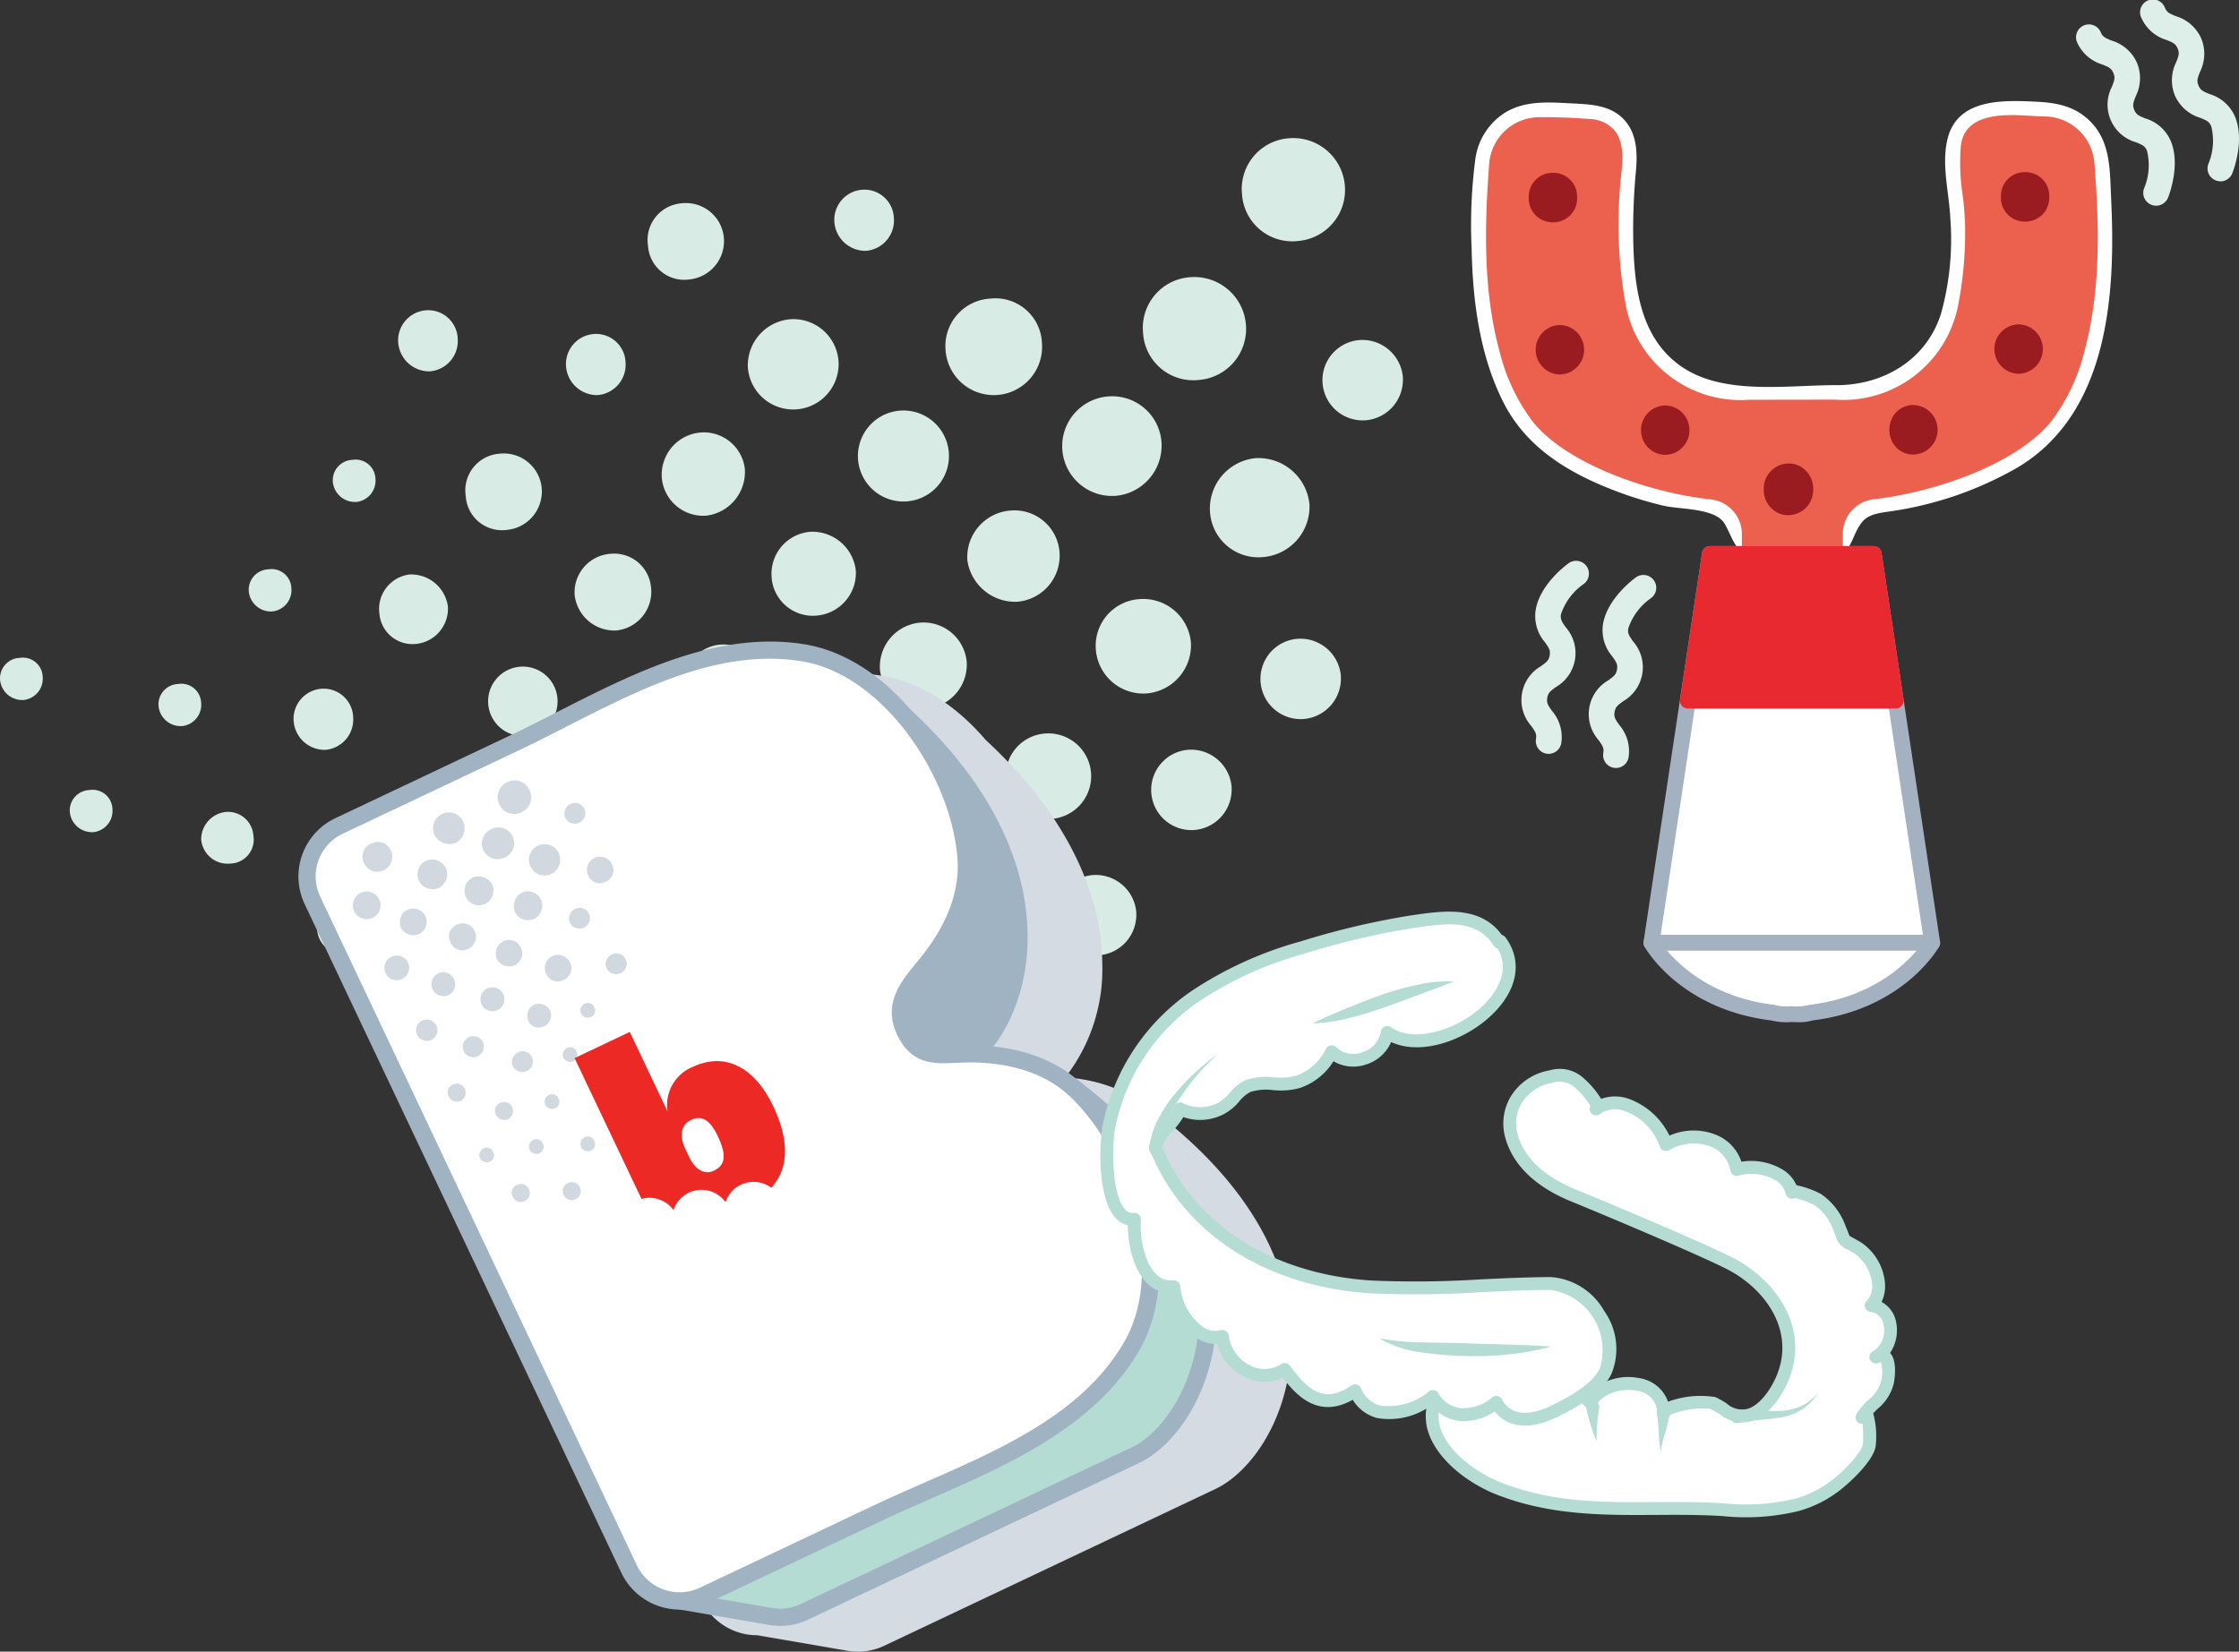 <svg id="Group_30" data-name="Group 30" xmlns="http://www.w3.org/2000/svg" xmlns:xlink="http://www.w3.org/1999/xlink" width="211.565" height="156.101" viewBox="0 0 211.565 156.101">
  <rect x="0" y="0" width="211.565" height="156.101" fill="#333333" stroke="none"/>
  <defs>
    <clipPath id="clip-path">
      <rect id="Rectangle_4" data-name="Rectangle 4" width="132.565" height="85.785" fill="none"/>
    </clipPath>
    <clipPath id="clip-path-2">
      <rect id="Rectangle_10" data-name="Rectangle 10" width="183.369" height="156.101" fill="none"/>
    </clipPath>
    <clipPath id="clip-path-4">
      <rect id="Rectangle_7" data-name="Rectangle 7" width="86.222" height="92.489" fill="none"/>
    </clipPath>
    <clipPath id="clip-path-5">
      <rect id="Rectangle_8" data-name="Rectangle 8" width="25.871" height="39.841" fill="none"/>
    </clipPath>
  </defs>
  <g id="Group_24" data-name="Group 24" transform="translate(0 13.05)">
    <g id="Group_9" data-name="Group 9" clip-path="url(#clip-path)">
      <path id="Path_91" data-name="Path 91" d="M202.366,33.695a4.753,4.753,0,0,1-5.266-4.426,4.8,4.8,0,0,1,4.421-5.286,4.894,4.894,0,0,1,5.292,4.435,4.842,4.842,0,0,1-4.447,5.276" transform="translate(-89.089 -10.833)" fill="#d8ebe5"/>
      <path id="Path_92" data-name="Path 92" d="M219.428,9.73A4.753,4.753,0,0,1,214.162,5.3,4.8,4.8,0,0,1,218.584.018a4.894,4.894,0,0,1,5.292,4.435,4.842,4.842,0,0,1-4.447,5.276" transform="translate(-96.802 0)" fill="#d8ebe5"/>
      <path id="Path_93" data-name="Path 93" d="M192.539,48.936a4.766,4.766,0,0,1-4.273,5,4.711,4.711,0,1,1-.721-9.394,4.672,4.672,0,0,1,4.995,4.4" transform="translate(-82.785 -20.128)" fill="#d8ebe5"/>
      <path id="Path_94" data-name="Path 94" d="M213.742,64.54a4.582,4.582,0,0,1-5.1-4.249,4.785,4.785,0,0,1,4.312-5.093,4.844,4.844,0,0,1,5.086,4.365,4.778,4.778,0,0,1-4.3,4.978" transform="translate(-94.308 -24.947)" fill="#d8ebe5"/>
      <path id="Path_95" data-name="Path 95" d="M172.144,31.813a4.567,4.567,0,1,1-9.108.669,4.492,4.492,0,0,1,4.233-4.807,4.4,4.4,0,0,1,4.875,4.138" transform="translate(-73.694 -12.504)" fill="#d8ebe5"/>
      <path id="Path_96" data-name="Path 96" d="M193.812,88.419a4.5,4.5,0,0,1-4.844-4.053,4.419,4.419,0,0,1,4.164-4.861,4.522,4.522,0,0,1,4.812,4.108,4.573,4.573,0,0,1-4.132,4.806" transform="translate(-85.413 -35.934)" fill="#d8ebe5"/>
      <path id="Path_97" data-name="Path 97" d="M156.531,50.947a4.3,4.3,0,1,1-8.577.651,4.3,4.3,0,1,1,8.577-.651" transform="translate(-66.876 -21.224)" fill="#d8ebe5"/>
      <path id="Path_98" data-name="Path 98" d="M171.488,72.856a4.569,4.569,0,0,1-4.69-3.92,4.418,4.418,0,0,1,4.042-4.7,4.272,4.272,0,0,1,4.665,3.9,4.367,4.367,0,0,1-4.016,4.72" transform="translate(-75.392 -29.031)" fill="#d8ebe5"/>
      <path id="Path_99" data-name="Path 99" d="M137.527,35.265a4.294,4.294,0,0,1-8.574.485,4.376,4.376,0,0,1,4.208-4.523,4.282,4.282,0,0,1,4.366,4.038" transform="translate(-58.29 -14.115)" fill="#d8ebe5"/>
      <path id="Path_100" data-name="Path 100" d="M159.921,87.205a4.174,4.174,0,0,1-3.709,4.476,4.226,4.226,0,0,1-4.476-3.58,4.173,4.173,0,0,1,3.653-4.521,4.1,4.1,0,0,1,4.532,3.625" transform="translate(-68.581 -37.771)" fill="#d8ebe5"/>
      <path id="Path_101" data-name="Path 101" d="M177.915,110.741a3.921,3.921,0,0,1-4.465-3.617,4.013,4.013,0,0,1,3.671-4.435,4.046,4.046,0,0,1,.794,8.052" transform="translate(-78.397 -46.411)" fill="#d8ebe5"/>
      <path id="Path_102" data-name="Path 102" d="M133.044,72.151a3.985,3.985,0,0,1,3.617-4.246,4.125,4.125,0,0,1,4.346,3.688,4.049,4.049,0,0,1-3.658,4.225,3.907,3.907,0,0,1-4.305-3.667" transform="translate(-60.137 -30.69)" fill="#d8ebe5"/>
      <path id="Path_103" data-name="Path 103" d="M121.952,54.2a4.165,4.165,0,0,1-3.619,4.435,3.928,3.928,0,0,1-4.229-3.612,4.005,4.005,0,0,1,3.614-4.241,3.9,3.9,0,0,1,4.234,3.418" transform="translate(-51.572 -22.95)" fill="#d8ebe5"/>
      <path id="Path_104" data-name="Path 104" d="M163.319,123.731a3.831,3.831,0,0,1-3.5,4.015,3.8,3.8,0,1,1-.592-7.582,3.85,3.85,0,0,1,4.1,3.567" transform="translate(-70.36 -54.315)" fill="#d8ebe5"/>
      <path id="Path_105" data-name="Path 105" d="M189.613,130.672a3.831,3.831,0,0,1-3.5,4.015,3.8,3.8,0,1,1-.592-7.582,3.85,3.85,0,0,1,4.1,3.567" transform="translate(-82.247 -57.453)" fill="#d8ebe5"/>
      <path id="Path_106" data-name="Path 106" d="M144.342,107.989a3.872,3.872,0,0,1-3.385,3.982,3.717,3.717,0,1,1-.538-7.414,3.807,3.807,0,0,1,3.923,3.432" transform="translate(-61.897 -47.261)" fill="#d8ebe5"/>
      <path id="Path_107" data-name="Path 107" d="M121.952,94.573a3.452,3.452,0,0,1-3.88-3.375,3.657,3.657,0,1,1,7.3-.472,3.466,3.466,0,0,1-3.418,3.848" transform="translate(-53.37 -39.442)" fill="#d8ebe5"/>
      <path id="Path_108" data-name="Path 108" d="M106.293,74.791a3.678,3.678,0,0,1-3.282,4.145,3.777,3.777,0,0,1-3.933-3.423,3.659,3.659,0,0,1,3.5-3.833,3.487,3.487,0,0,1,3.712,3.111" transform="translate(-44.784 -32.397)" fill="#d8ebe5"/>
      <path id="Path_109" data-name="Path 109" d="M83.5,54.423a3.6,3.6,0,0,1,3.98,3.3,3.645,3.645,0,0,1-3.262,3.9A3.435,3.435,0,0,1,80.3,58.442,3.48,3.48,0,0,1,83.5,54.423" transform="translate(-36.29 -24.594)" fill="#d8ebe5"/>
      <path id="Path_110" data-name="Path 110" d="M114.915,11.231a3.6,3.6,0,0,1,3.98,3.3,3.645,3.645,0,0,1-3.262,3.9,3.435,3.435,0,0,1-3.909-3.179,3.48,3.48,0,0,1,3.191-4.019" transform="translate(-50.493 -5.069)" fill="#d8ebe5"/>
      <path id="Path_111" data-name="Path 111" d="M125.654,130.753a3.392,3.392,0,1,1-.519-6.763,3.455,3.455,0,0,1,3.61,3.063,3.411,3.411,0,0,1-3.091,3.7" transform="translate(-55.126 -56.045)" fill="#d8ebe5"/>
      <path id="Path_112" data-name="Path 112" d="M87.829,97.7a3.282,3.282,0,1,1-.62-6.534,3.282,3.282,0,0,1,.62,6.534" transform="translate(-38.069 -41.203)" fill="#d8ebe5"/>
      <path id="Path_113" data-name="Path 113" d="M106.274,108.519a3.171,3.171,0,0,1,3.56,2.987,3.283,3.283,0,0,1-6.539.561,3.161,3.161,0,0,1,2.979-3.549" transform="translate(-46.685 -49.049)" fill="#d8ebe5"/>
      <path id="Path_114" data-name="Path 114" d="M144.342,144.229a3.872,3.872,0,0,1-3.385,3.982,3.717,3.717,0,1,1-.538-7.414,3.807,3.807,0,0,1,3.923,3.432" transform="translate(-61.897 -63.643)" fill="#d8ebe5"/>
      <path id="Path_115" data-name="Path 115" d="M106.274,144.76a3.171,3.171,0,0,1,3.56,2.987,3.283,3.283,0,0,1-6.539.561,3.161,3.161,0,0,1,2.979-3.549" transform="translate(-46.685 -65.432)" fill="#d8ebe5"/>
      <path id="Path_116" data-name="Path 116" d="M68.945,81.818a3.136,3.136,0,0,1-3.533-2.844,3.283,3.283,0,0,1,2.84-3.71,3.5,3.5,0,0,1,3.632,3.027,3.35,3.35,0,0,1-2.94,3.527" transform="translate(-29.561 -34.017)" fill="#d8ebe5"/>
      <path id="Path_117" data-name="Path 117" d="M91.6,133.75a3.007,3.007,0,0,1-3.224-2.553,2.946,2.946,0,1,1,5.847-.73A2.966,2.966,0,0,1,91.6,133.75" transform="translate(-39.942 -57.808)" fill="#d8ebe5"/>
      <path id="Path_118" data-name="Path 118" d="M69.509,115.3a3,3,0,0,1,2.6-3.147,2.926,2.926,0,0,1,3.121,2.62,2.86,2.86,0,0,1-2.593,3.126,2.888,2.888,0,0,1-3.124-2.6" transform="translate(-31.416 -50.694)" fill="#d8ebe5"/>
      <path id="Path_119" data-name="Path 119" d="M56.254,97.66a2.877,2.877,0,0,1-2.637,3.092,2.942,2.942,0,0,1-2.99-2.777,2.851,2.851,0,0,1,2.589-2.994,2.788,2.788,0,0,1,3.038,2.679" transform="translate(-22.884 -42.931)" fill="#d8ebe5"/>
      <path id="Path_120" data-name="Path 120" d="M149.5,11.585a2.877,2.877,0,0,1-2.637,3.092,2.942,2.942,0,0,1-2.99-2.777,2.851,2.851,0,0,1,2.589-2.994,2.788,2.788,0,0,1,3.038,2.679" transform="translate(-65.036 -4.021)" fill="#d8ebe5"/>
      <path id="Path_121" data-name="Path 121" d="M74.284,32.375a2.877,2.877,0,0,1-2.637,3.092,2.942,2.942,0,0,1-2.99-2.777A2.851,2.851,0,0,1,71.246,29.7a2.788,2.788,0,0,1,3.038,2.679" transform="translate(-31.034 -13.419)" fill="#d8ebe5"/>
      <path id="Path_122" data-name="Path 122" d="M103.226,36.472a2.877,2.877,0,0,1-2.637,3.092,2.942,2.942,0,0,1-2.99-2.777,2.851,2.851,0,0,1,2.589-2.994,2.788,2.788,0,0,1,3.038,2.679" transform="translate(-44.118 -15.272)" fill="#d8ebe5"/>
      <path id="Path_123" data-name="Path 123" d="M59.629,134.107a2.262,2.262,0,0,1-2.172,2.627,2.506,2.506,0,0,1-2.763-2.28,2.607,2.607,0,0,1,2.346-2.6,2.406,2.406,0,0,1,2.589,2.254" transform="translate(-24.723 -59.601)" fill="#d8ebe5"/>
      <path id="Path_124" data-name="Path 124" d="M39.626,118.475a2.262,2.262,0,0,1-2.172,2.627,2.506,2.506,0,0,1-2.763-2.28,2.607,2.607,0,0,1,2.346-2.6,2.406,2.406,0,0,1,2.589,2.254" transform="translate(-15.681 -52.535)" fill="#d8ebe5"/>
      <path id="Path_125" data-name="Path 125" d="M14.3,116.416a2.1,2.1,0,0,1-2.265-1.886,1.933,1.933,0,0,1,1.868-2.09,1.87,1.87,0,0,1,2.157,1.766,2.023,2.023,0,0,1-1.76,2.21" transform="translate(-5.437 -50.823)" fill="#d8ebe5"/>
      <path id="Path_126" data-name="Path 126" d="M59.654,59.466a2.1,2.1,0,0,1-2.265-1.886,1.933,1.933,0,0,1,1.868-2.09,1.87,1.87,0,0,1,2.157,1.766,2.023,2.023,0,0,1-1.76,2.21" transform="translate(-25.939 -25.08)" fill="#d8ebe5"/>
      <path id="Path_127" data-name="Path 127" d="M45.159,78.352a2.1,2.1,0,0,1-2.265-1.886,1.934,1.934,0,0,1,1.868-2.091,1.87,1.87,0,0,1,2.157,1.766,2.023,2.023,0,0,1-1.76,2.21" transform="translate(-19.387 -33.617)" fill="#d8ebe5"/>
      <path id="Path_128" data-name="Path 128" d="M29.6,98.126a2.1,2.1,0,0,1-2.265-1.886,1.933,1.933,0,0,1,1.868-2.09,1.87,1.87,0,0,1,2.157,1.766,2.023,2.023,0,0,1-1.76,2.21" transform="translate(-12.355 -42.556)" fill="#d8ebe5"/>
      <path id="Path_129" data-name="Path 129" d="M2.273,93.623A2.1,2.1,0,0,1,.007,91.737a1.933,1.933,0,0,1,1.868-2.09,1.87,1.87,0,0,1,2.157,1.766,2.023,2.023,0,0,1-1.76,2.21" transform="translate(0 -40.52)" fill="#d8ebe5"/>
      <path id="Path_130" data-name="Path 130" d="M206.051,109.065a3.831,3.831,0,0,1-3.5,4.015,3.8,3.8,0,1,1-.592-7.582,3.85,3.85,0,0,1,4.1,3.567" transform="translate(-89.677 -47.686)" fill="#d8ebe5"/>
      <path id="Path_131" data-name="Path 131" d="M224.894,89.921a3.831,3.831,0,0,1-3.5,4.015,3.8,3.8,0,1,1-.592-7.582,3.85,3.85,0,0,1,4.1,3.567" transform="translate(-98.195 -39.032)" fill="#d8ebe5"/>
      <path id="Path_132" data-name="Path 132" d="M235.585,38.394a3.831,3.831,0,0,1-3.5,4.015,3.8,3.8,0,1,1-.592-7.582,3.85,3.85,0,0,1,4.1,3.567" transform="translate(-103.028 -15.739)" fill="#d8ebe5"/>
    </g>
  </g>
  <g id="Group_23" data-name="Group 23" transform="translate(28.196)">
    <g id="Group_22" data-name="Group 22" clip-path="url(#clip-path-2)">
      <g id="Group_21" data-name="Group 21">
        <g id="Group_20" data-name="Group 20" clip-path="url(#clip-path-2)">
          <path id="Path_187" data-name="Path 187" d="M171.285,18.658c-.123-2.426-.028-5.018-1.744-6.942-1.432-1.606-3.218-2-5.279-2.1-3.222-.159-7.586-.337-8.467,3.65-.533,2.41.185,4.984.3,7.4a26.247,26.247,0,0,1-.887,8.992c-1.409,4.432-5.552,6.808-10.047,6.744-4.587.007-10.577.982-14.529-1.793-3.968-2.786-4.437-7.775-4.507-12.252a59.476,59.476,0,0,1,.26-6.19c.145-1.635.11-3.435-1.021-4.746-1.272-1.474-3.155-1.556-4.974-1.646-2.244-.111-4.558-.326-6.518.968a6.154,6.154,0,0,0-2.654,4.239,48.073,48.073,0,0,0-.357,8.567c.1,4.9.762,10.052,3,14.475,1.963,3.885,5.437,6.225,9.355,7.878a36.5,36.5,0,0,0,5.776,1.895c1.526.36,4.845.2,5.749,1.665.682,1.107.886,2.4,2.132,3.025a10.668,10.668,0,0,0,4.813.69,14.4,14.4,0,0,0,3.148-.225c2.019-.551,1.874-2.39,2.975-3.673.643-.749,1.825-.825,2.73-.967a33.627,33.627,0,0,0,11.9-4.124c8.648-5.153,9.3-16.476,8.84-25.528" fill="#fff"/>
          <path id="Path_188" data-name="Path 188" d="M145.169,38.516a11.871,11.871,0,0,0,12.382-9.449,36.543,36.543,0,0,0,.683-7.747c-.014-2.385-.707-5.159-.4-7.5.392-2.979,5.021-2.069,7.129-2.072a4.012,4.012,0,0,1,3.994,3.709c.452,5.867.616,11.787-.9,17.443a17.572,17.572,0,0,1-2.954,6.36c-2.979,3.8-10.466,6.5-16.322,7.17a4.035,4.035,0,0,0-3.6,4.005l.007,5a4.023,4.023,0,1,1-8.045.012l-.007-5a4.035,4.035,0,0,0-3.612-3.994c-5.856-.649-13.353-3.329-16.342-7.122a17.548,17.548,0,0,1-2.972-6.352c-1.531-5.651-1.387-11.572-.952-17.441a4.014,4.014,0,0,1,3.984-3.72c1.575,0,3.153.042,4.722.173,3.268.272,2.261,3.571,2.139,5.966a42.87,42.87,0,0,0,.6,11.157,11.871,11.871,0,0,0,12.41,9.413Z" fill="#ec604e"/>
          <path id="Path_189" data-name="Path 189" d="M141.172,60.217a4.771,4.771,0,0,1-4.773-4.766l-.008-5a3.286,3.286,0,0,0-2.943-3.25c-6-.664-13.71-3.42-16.85-7.4a18.169,18.169,0,0,1-3.108-6.62c-1.577-5.822-1.4-11.944-.974-17.692a4.777,4.777,0,0,1,4.73-4.415c1.81-.006,3.338.055,4.785.175a3.232,3.232,0,0,1,2.328,1.073c.956,1.156.77,2.916.606,4.468-.044.416-.088.826-.107,1.211a42.847,42.847,0,0,0,.589,10.962,11.051,11.051,0,0,0,11.647,8.82l8.073-.012h.028a11.055,11.055,0,0,0,11.622-8.855,35.81,35.81,0,0,0,.668-7.588,28.152,28.152,0,0,0-.231-2.918,19.778,19.778,0,0,1-.161-4.683c.415-3.157,4.311-2.917,6.63-2.779.466.029.89.064,1.242.055h.007a4.777,4.777,0,0,1,4.736,4.4c.443,5.747.638,11.868-.923,17.7a18.178,18.178,0,0,1-3.087,6.629c-3.128,3.992-10.834,6.771-16.828,7.452a3.288,3.288,0,0,0-2.934,3.259l.008,5a4.779,4.779,0,0,1-4.766,4.78ZM117.344,12.569h-.1a3.271,3.271,0,0,0-3.236,3.025c-.416,5.616-.592,11.585.926,17.19a16.713,16.713,0,0,0,2.838,6.083c2.853,3.621,10.289,6.227,15.837,6.841a4.786,4.786,0,0,1,4.278,4.739l.008,5a3.276,3.276,0,0,0,3.272,3.268h0a3.278,3.278,0,0,0,3.268-3.278l-.008-5a4.785,4.785,0,0,1,4.264-4.751c5.545-.63,12.973-3.258,15.817-6.887a16.694,16.694,0,0,0,2.819-6.092c1.5-5.609,1.309-11.577.876-17.192a3.271,3.271,0,0,0-3.239-3.016h-.02c-.376,0-.828-.027-1.321-.057-2.637-.16-4.836-.16-5.053,1.478a18.78,18.78,0,0,0,.165,4.319,29.583,29.583,0,0,1,.241,3.077,37.2,37.2,0,0,1-.7,7.905,12.659,12.659,0,0,1-13.128,10.045l-8.032.012A12.643,12.643,0,0,1,123.98,29.272a44.291,44.291,0,0,1-.62-11.352c.02-.412.066-.849.113-1.292.134-1.259.284-2.685-.271-3.355a1.787,1.787,0,0,0-1.3-.534c-1.377-.114-2.871-.17-4.562-.17" fill="#ec604e"/>
          <path id="Path_190" data-name="Path 190" d="M118.547,20.258a1.587,1.587,0,0,0,0-3.173,1.587,1.587,0,0,0,0,3.173" fill="#9b1c20"/>
          <path id="Path_191" data-name="Path 191" d="M118.544,21.007a2.238,2.238,0,0,1-2.282-2.332,2.239,2.239,0,0,1,2.279-2.341h0a2.238,2.238,0,0,1,2.282,2.333,2.238,2.238,0,0,1-2.279,2.34Zm0-.75h0Zm0-2.423h0a.838.838,0,0,0,0,1.673h0a.838.838,0,0,0,0-1.673" fill="#9b1c20"/>
          <path id="Path_192" data-name="Path 192" d="M119.2,34.642a1.587,1.587,0,0,0-.005-3.173,1.587,1.587,0,0,0,.005,3.173" fill="#9b1c20"/>
          <path id="Path_193" data-name="Path 193" d="M119.2,35.392a2.337,2.337,0,0,1,0-4.673h0a2.337,2.337,0,0,1,0,4.673Zm0-1.5v0a.838.838,0,0,0,0-1.673h0a.839.839,0,0,0,0,1.673Z" fill="#9b1c20"/>
          <path id="Path_194" data-name="Path 194" d="M129.156,42.243a1.587,1.587,0,0,0-.005-3.173,1.587,1.587,0,0,0,.005,3.173" fill="#9b1c20"/>
          <path id="Path_195" data-name="Path 195" d="M129.153,42.993a2.337,2.337,0,0,1,0-4.673h0a2.337,2.337,0,0,1,0,4.673Zm0-.75h0Zm0-2.423h0a.838.838,0,0,0,0,1.673h0a.838.838,0,0,0,0-1.673" fill="#9b1c20"/>
          <path id="Path_196" data-name="Path 196" d="M163.161,20.192a1.587,1.587,0,0,0,0-3.173,1.587,1.587,0,0,0,0,3.173" fill="#9b1c20"/>
          <path id="Path_197" data-name="Path 197" d="M163.158,20.942a2.237,2.237,0,0,1-2.281-2.333,2.238,2.238,0,0,1,2.278-2.34h0a2.238,2.238,0,0,1,2.282,2.332,2.238,2.238,0,0,1-2.279,2.341Zm0-1.5v0a.838.838,0,0,0,0-1.673h0a.839.839,0,0,0,0,1.673Z" fill="#9b1c20"/>
          <path id="Path_198" data-name="Path 198" d="M162.548,34.578a1.587,1.587,0,0,0-.005-3.173,1.587,1.587,0,0,0,.005,3.173" fill="#9b1c20"/>
          <path id="Path_199" data-name="Path 199" d="M162.545,35.328a2.337,2.337,0,0,1,0-4.673h0a2.337,2.337,0,0,1,0,4.673Zm0-.75h0Zm0-2.423h0a.838.838,0,0,0,0,1.673h0a.838.838,0,0,0,0-1.673" fill="#9b1c20"/>
          <path id="Path_200" data-name="Path 200" d="M152.617,42.209a1.587,1.587,0,0,0-.006-3.173,1.587,1.587,0,0,0,.006,3.173" fill="#9b1c20"/>
          <path id="Path_201" data-name="Path 201" d="M152.617,42.959h0a2.193,2.193,0,0,1-1.955-1.092,2.518,2.518,0,0,1,0-2.482,2.193,2.193,0,0,1,1.955-1.1h.005a2.338,2.338,0,0,1,0,4.674m0-3.174h0a.694.694,0,0,0-.657.347,1.041,1.041,0,0,0,0,.983.692.692,0,0,0,.657.344h0a.839.839,0,0,0,0-1.674" fill="#9b1c20"/>
          <path id="Path_202" data-name="Path 202" d="M142.384,46.349v-.212a1.587,1.587,0,0,0-3.174,0c0,.071,0,.141,0,.212a1.587,1.587,0,0,0,3.173-.005" fill="#9b1c20"/>
          <path id="Path_203" data-name="Path 203" d="M140.738,48.69a2.2,2.2,0,0,1-1.527-.632,2.379,2.379,0,0,1-.75-1.7v-.213a2.368,2.368,0,0,1,2.3-2.338,2.2,2.2,0,0,1,1.624.63,2.376,2.376,0,0,1,.749,1.7v.212a2.368,2.368,0,0,1-2.3,2.339l-.1,0m.119-3.388h-.027a.868.868,0,0,0-.869.839v.213a.884.884,0,0,0,.285.618.731.731,0,0,0,.52.217.867.867,0,0,0,.868-.838v-.214a.881.881,0,0,0-.284-.617.739.739,0,0,0-.493-.218" fill="#9b1c20"/>
          <path id="Path_204" data-name="Path 204" d="M135,54.5l-2.61,16.695a.865.865,0,0,0,.856,1l15.924-.024a.863.863,0,0,0,.854-.986l-2.376-16.687a.864.864,0,0,0-.857-.743l-10.938.016A.865.865,0,0,0,135,54.5" fill="#9b1c20"/>
          <path id="Path_205" data-name="Path 205" d="M133.239,72.939a1.617,1.617,0,0,1-1.6-1.864l2.611-16.695a1.607,1.607,0,0,1,1.592-1.365L146.786,53h0a1.62,1.62,0,0,1,1.6,1.387l2.377,16.687a1.613,1.613,0,0,1-1.6,1.842l-15.925.024Zm13.55-18.44h0l-10.939.016a.114.114,0,0,0-.113.1h0l-2.61,16.695.113.132,15.925-.024.113-.13L146.9,54.6a.114.114,0,0,0-.112-.1M135,54.5h0Z" fill="#9b1c20"/>
          <path id="Path_206" data-name="Path 206" d="M154.375,89.1l-5.526-36.74H133.375L127.85,89.1s3.133,5.609,11.476,6.606a3.181,3.181,0,0,0,.982.153c.273,0,.54-.007.8-.016.265.009.531.016.805.016a3.175,3.175,0,0,0,.981-.153c8.343-1,11.477-6.606,11.477-6.606" fill="#fff"/>
          <path id="Path_207" data-name="Path 207" d="M141.917,96.612c-.282,0-.558-.007-.831-.017a6.1,6.1,0,0,1-1.917-.15c-8.571-1.053-11.839-6.735-11.974-6.977a.748.748,0,0,1-.087-.477l5.526-36.739a.75.75,0,0,1,.741-.639H148.85a.75.75,0,0,1,.741.639l5.525,36.739a.742.742,0,0,1-.087.477c-.134.242-3.4,5.924-11.973,6.977a3.964,3.964,0,0,1-1.139.167m-.831-1.516a4.593,4.593,0,0,0,1.583-.1.738.738,0,0,1,.141-.031c6.943-.83,10.128-5.043,10.782-6.025L148.2,53.113H134.021l-5.388,35.826c.651.979,3.837,5.195,10.782,6.025a.738.738,0,0,1,.141.031,4.464,4.464,0,0,0,1.53.1" fill="#a4b1c1"/>
          <path id="Path_208" data-name="Path 208" d="M150.933,66.217l-2.084-13.855H133.375l-2.084,13.855Z" fill="#e82930"/>
          <path id="Path_209" data-name="Path 209" d="M150.933,66.968H131.291a.75.75,0,0,1-.741-.861l2.084-13.855a.749.749,0,0,1,.741-.639h15.474a.75.75,0,0,1,.742.639l2.083,13.855a.75.75,0,0,1-.741.861m-18.771-1.5h17.9L148.2,53.113H134.02Z" fill="#e82930"/>
          <line id="Line_2" data-name="Line 2" x2="26.525" transform="translate(127.85 89.102)" fill="none" stroke="#a4b1c1" stroke-linecap="round" stroke-linejoin="round" stroke-width="1.5"/>
          <path id="Path_210" data-name="Path 210" d="M181.609,17.133a1.211,1.211,0,0,1-1.127-1.658,5.661,5.661,0,0,0,.264-3.541c-.189-.436-.417-.545-1.047-.8a3.8,3.8,0,0,1-2.378-2.087,3.8,3.8,0,0,1,.111-3.162c.25-.631.326-.871.138-1.307s-.417-.548-1.049-.8a3.8,3.8,0,0,1-2.378-2.089A1.213,1.213,0,1,1,176.37.733c.188.438.417.547,1.048.8a3.809,3.809,0,0,1,2.378,2.09,3.8,3.8,0,0,1-.111,3.162c-.25.631-.326.871-.138,1.307s.416.545,1.046.8a3.8,3.8,0,0,1,2.378,2.087c.965,2.234-.109,5.078-.235,5.4a1.213,1.213,0,0,1-1.127.766" fill="#deefea"/>
          <path id="Path_211" data-name="Path 211" d="M175.536,19.441a1.212,1.212,0,0,1-1.128-1.657,5.662,5.662,0,0,0,.265-3.542c-.189-.436-.416-.545-1.047-.8A3.693,3.693,0,0,1,171.359,8.2c.25-.631.326-.871.138-1.306s-.417-.548-1.049-.8A3.805,3.805,0,0,1,168.07,4,1.213,1.213,0,0,1,170.3,3.04c.188.439.417.547,1.049.8a3.807,3.807,0,0,1,2.377,2.09,3.8,3.8,0,0,1-.111,3.162c-.25.631-.326.871-.138,1.308s.416.544,1.046.794A3.794,3.794,0,0,1,176.9,13.28c.966,2.234-.108,5.078-.234,5.395a1.213,1.213,0,0,1-1.127.766" fill="#deefea"/>
          <path id="Path_212" data-name="Path 212" d="M124.5,72.584a1.212,1.212,0,0,1-1.2-1.409c.077-.468-.056-.683-.451-1.234a3.694,3.694,0,0,1,.925-5.642c.551-.4.745-.557.823-1.026s-.056-.686-.452-1.239a3.805,3.805,0,0,1-.873-3.042c.4-2.4,2.834-4.222,3.112-4.422a1.212,1.212,0,0,1,1.416,1.968,5.675,5.675,0,0,0-2.135,2.847c-.077.47.056.685.451,1.238a3.7,3.7,0,0,1-.927,5.645c-.55.4-.745.557-.822,1.025s.056.684.451,1.235a3.8,3.8,0,0,1,.874,3.04,1.212,1.212,0,0,1-1.194,1.016" fill="#deefea"/>
          <path id="Path_213" data-name="Path 213" d="M118.139,71.247a1.212,1.212,0,0,1-1.2-1.409c.077-.468-.056-.683-.451-1.234a3.694,3.694,0,0,1,.925-5.642c.551-.4.745-.557.823-1.026s-.056-.686-.452-1.238a3.8,3.8,0,0,1-.873-3.044c.394-2.4,2.834-4.221,3.112-4.421a1.212,1.212,0,0,1,1.416,1.968,5.665,5.665,0,0,0-2.135,2.846c-.077.471.056.687.451,1.24a3.7,3.7,0,0,1-.927,5.644c-.55.4-.745.557-.822,1.025s.056.684.451,1.235a3.8,3.8,0,0,1,.874,3.04,1.212,1.212,0,0,1-1.194,1.016" fill="#deefea"/>
          <g id="Group_16" data-name="Group 16" transform="translate(7.602 63.612)" style="mix-blend-mode: multiply;isolation: isolate">
            <g id="Group_15" data-name="Group 15">
              <g id="Group_14" data-name="Group 14" clip-path="url(#clip-path-4)">
                <path id="Path_214" data-name="Path 214" d="M80.057,105.114c-.29-.23-.587-.445-.893-.642a15.128,15.128,0,0,0-7.9-2.161c5.175-4.952,7.932-18.446-6.709-32a16.434,16.434,0,0,0-9.508-5.909c-9.686-1.585-18.982,4.576-27.38,8.552l-16.5,7.812A5.277,5.277,0,0,0,8.653,87.8l.214.453,29.491,62.289.215.452a5.275,5.275,0,0,0,4.841,3.016l8.527,1.47a5.348,5.348,0,0,0,3.2-.437l31.3-14.82c6.478-3.067,13.867-20.245-6.386-35.108" transform="translate(-7.602 -63.612)" fill="#d5dbe2"/>
                <path id="Path_215" data-name="Path 215" d="M52.857,156.1a5.914,5.914,0,0,1-1.008-.086l-8.479-1.462h-.023a5.836,5.836,0,0,1-5.265-3.327L8.162,88.032a5.828,5.828,0,0,1,2.77-7.753l16.5-7.811C28.923,71.761,30.416,71,32,70.193c7.032-3.587,15-7.651,23.134-6.323,3.509.575,6.9,2.673,9.813,6.068,9.024,8.363,10.97,16.126,11.011,21.167a16.593,16.593,0,0,1-3.5,10.726,14.965,14.965,0,0,1,7,2.184c.306.2.618.423.927.667,5.459,4.008,14.443,12.438,13.346,23.9-.605,6.328-4.082,10.726-7.056,12.134l-31.3,14.821a5.874,5.874,0,0,1-2.517.567m-9.443-2.635a.561.561,0,0,1,.092.008l8.527,1.471a4.794,4.794,0,0,0,2.877-.393l31.3-14.82c2.791-1.322,5.9-5.613,6.44-11.256,1.046-10.931-7.643-19.054-12.915-22.924l-.016-.012c-.285-.225-.571-.431-.85-.612a14.6,14.6,0,0,0-7.623-2.073.544.544,0,0,1-.362-.936c2.531-2.422,4.021-6.461,3.985-10.805-.041-4.831-1.928-12.293-10.687-20.4a.385.385,0,0,1-.044-.046c-1.915-2.239-5.063-5.051-9.183-5.726-7.78-1.273-15.246,2.536-22.466,6.218-1.587.811-3.087,1.576-4.594,2.289L11.4,81.261a4.742,4.742,0,0,0-2.254,6.307l29.92,63.193a4.729,4.729,0,0,0,4.344,2.705Z" transform="translate(-7.602 -63.612)" fill="#d5dbe2"/>
              </g>
            </g>
          </g>
          <path id="Path_216" data-name="Path 216" d="M36.087,151.306l8.527,1.47a5.349,5.349,0,0,0,3.2-.437l31.3-14.82c6.571-3.111,14.082-20.744-7.279-35.75" fill="#b4dcd3"/>
          <path id="Path_217" data-name="Path 217" d="M45.531,153.669a6.181,6.181,0,0,1-1.056-.091l-8.526-1.47a.815.815,0,0,1,.276-1.606l8.527,1.47a4.513,4.513,0,0,0,2.714-.37l31.3-14.82c2.769-1.311,5.824-5.587,6.3-11.222.946-11.081-8.179-19.246-13.7-23.126a.814.814,0,0,1,.936-1.333c5.81,4.082,15.4,12.705,14.39,24.6-.558,6.539-4.139,11.092-7.23,12.556l-31.3,14.82a6.137,6.137,0,0,1-2.633.594" fill="#a0b3c2"/>
          <path id="Path_218" data-name="Path 218" d="M18.831,114.859l8.527,1.47a5.349,5.349,0,0,0,3.2-.437l31.3-14.82c6.571-3.111,12.441-19.727-7.279-35.75" fill="#a0b3c2"/>
          <path id="Path_219" data-name="Path 219" d="M28.274,117.222a6.271,6.271,0,0,1-1.055-.09l-8.526-1.471a.815.815,0,0,1,.276-1.606l8.527,1.471a4.523,4.523,0,0,0,2.714-.371l31.3-14.82c2.362-1.117,5.019-4.52,5.633-9.6C67.725,85.92,66.8,76.3,54.068,65.954A.815.815,0,1,1,55.1,64.689c13.338,10.838,14.287,21.093,13.666,26.24-.605,5.01-3.177,9.281-6.553,10.879l-31.3,14.82a6.138,6.138,0,0,1-2.634.594" fill="#a0b3c2"/>
          <path id="Path_220" data-name="Path 220" d="M63.574,99.6c-2.612-.028-4.8.741-6.185-1.985-1.427-2.809.424-4.588,2.09-6.667,2.291-2.859,3.892-6.194,3.6-9.929-.619-7.877-7.1-17.963-15.362-19.315-9.685-1.585-18.981,4.576-27.379,8.552l-16.5,7.812A5.279,5.279,0,0,0,1.325,85.1l.215.452,29.491,62.289.214.453a5.28,5.28,0,0,0,7.03,2.512l16.5-7.812c8.4-3.976,19.055-7.263,23.967-15.759,4.189-7.245.5-18.653-5.206-24.124-2.7-2.594-6.3-3.469-9.962-3.509" fill="#fff"/>
          <path id="Path_221" data-name="Path 221" d="M36.026,152.124a6.1,6.1,0,0,1-5.516-3.485L.589,85.444a6.094,6.094,0,0,1,2.9-8.114l16.5-7.812c1.488-.7,2.979-1.465,4.558-2.271,7.069-3.606,15.081-7.694,23.3-6.348,4.02.657,7.95,3.331,11.069,7.528A25.467,25.467,0,0,1,63.89,80.954c.275,3.5-.995,7.033-3.774,10.5-.16.2-.322.4-.483.593-1.64,2-2.519,3.225-1.517,5.2.843,1.659,1.883,1.682,3.967,1.581.479-.024.973-.047,1.5-.042,4.446.048,7.984,1.305,10.517,3.736a25.464,25.464,0,0,1,6.538,11.786c1.27,5.072.847,9.807-1.191,13.333-4.169,7.211-12.408,10.818-19.678,14-1.624.711-3.158,1.382-4.646,2.087l-16.5,7.812a6.055,6.055,0,0,1-2.6.586M44.509,62.26c-6.6,0-13,3.266-19.222,6.438-1.59.812-3.091,1.577-4.6,2.292L4.187,78.8a4.464,4.464,0,0,0-2.125,5.945l29.92,63.195a4.471,4.471,0,0,0,5.945,2.124l16.5-7.812c1.51-.715,3.055-1.392,4.69-2.108,7.384-3.232,15.019-6.574,18.92-13.323,3.888-6.725.533-17.757-5.064-23.128-2.224-2.134-5.389-3.238-9.407-3.282-.475,0-.948.018-1.4.04-2.036.1-4.14.2-5.5-2.47-1.532-3.017.191-5.116,1.711-6.969.156-.19.314-.382.47-.577,2.512-3.135,3.663-6.283,3.422-9.356-.607-7.734-7.015-17.32-14.681-18.574a18.955,18.955,0,0,0-3.076-.247" fill="#a0b3c2"/>
          <g id="Group_19" data-name="Group 19" transform="translate(5.145 73.756)" opacity="0.5">
            <g id="Group_18" data-name="Group 18">
              <g id="Group_17" data-name="Group 17" clip-path="url(#clip-path-5)">
                <path id="Path_222" data-name="Path 222" d="M19.732,73.927a1.576,1.576,0,1,0,1.41,2.818,1.55,1.55,0,0,0,.678-2.1,1.52,1.52,0,0,0-2.088-.714" transform="translate(-5.145 -73.756)" fill="#a4b1c1"/>
                <path id="Path_223" data-name="Path 223" d="M18.2,78.373A1.484,1.484,0,1,0,19.52,81.03,1.484,1.484,0,1,0,18.2,78.373" transform="translate(-5.145 -73.756)" fill="#a4b1c1"/>
                <path id="Path_224" data-name="Path 224" d="M12.881,78.955a1.576,1.576,0,0,0,1.99.7,1.524,1.524,0,0,0,.68-2.028,1.475,1.475,0,0,0-1.98-.694,1.507,1.507,0,0,0-.69,2.024" transform="translate(-5.145 -73.756)" fill="#a4b1c1"/>
                <path id="Path_225" data-name="Path 225" d="M22.58,79.947a1.481,1.481,0,0,0,1.37,2.627,1.51,1.51,0,0,0,.6-2.046,1.477,1.477,0,0,0-1.967-.581" transform="translate(-5.145 -73.756)" fill="#a4b1c1"/>
                <path id="Path_226" data-name="Path 226" d="M12.058,81.355a1.441,1.441,0,0,0-.672,1.89,1.46,1.46,0,0,0,1.852.694,1.44,1.44,0,0,0,.695-1.881,1.416,1.416,0,0,0-1.875-.7" transform="translate(-5.145 -73.756)" fill="#a4b1c1"/>
                <path id="Path_227" data-name="Path 227" d="M6.2,81.562a1.352,1.352,0,0,0,1.86.685,1.385,1.385,0,0,0,.667-1.871,1.339,1.339,0,0,0-1.876-.637A1.324,1.324,0,0,0,6.2,81.562" transform="translate(-5.145 -73.756)" fill="#a4b1c1"/>
                <path id="Path_228" data-name="Path 228" d="M17.677,85.411a1.376,1.376,0,0,0,.62-1.822,1.425,1.425,0,0,0-1.861-.637,1.4,1.4,0,0,0-.606,1.831,1.348,1.348,0,0,0,1.847.628" transform="translate(-5.145 -73.756)" fill="#a4b1c1"/>
                <path id="Path_229" data-name="Path 229" d="M21.15,84.357a1.437,1.437,0,0,0-.675,1.856,1.355,1.355,0,0,0,1.817.616,1.382,1.382,0,0,0,.619-1.821,1.347,1.347,0,0,0-1.761-.651" transform="translate(-5.145 -73.756)" fill="#a4b1c1"/>
                <path id="Path_230" data-name="Path 230" d="M5.85,84.4a1.321,1.321,0,0,0-.571,1.748,1.312,1.312,0,1,0,2.352-1.164A1.329,1.329,0,0,0,5.85,84.4" transform="translate(-5.145 -73.756)" fill="#a4b1c1"/>
                <path id="Path_231" data-name="Path 231" d="M10.282,85.986A1.336,1.336,0,0,0,9.7,87.693a1.352,1.352,0,0,0,1.754.572,1.345,1.345,0,0,0,.538-1.722,1.314,1.314,0,0,0-1.71-.557" transform="translate(-5.145 -73.756)" fill="#a4b1c1"/>
                <path id="Path_232" data-name="Path 232" d="M14.39,89.107a1.191,1.191,0,0,0,1.686.554,1.262,1.262,0,1,0-1.149-2.247,1.2,1.2,0,0,0-.537,1.693" transform="translate(-5.145 -73.756)" fill="#a4b1c1"/>
                <path id="Path_233" data-name="Path 233" d="M19.414,88.954a1.269,1.269,0,0,0-.649,1.7,1.3,1.3,0,0,0,1.709.561,1.261,1.261,0,0,0,.518-1.715,1.2,1.2,0,0,0-1.578-.551" transform="translate(-5.145 -73.756)" fill="#a4b1c1"/>
                <path id="Path_234" data-name="Path 234" d="M25.665,90.974a1.245,1.245,0,0,0-1.682-.6,1.258,1.258,0,0,0-.578,1.656,1.186,1.186,0,0,0,1.632.6,1.2,1.2,0,0,0,.628-1.656" transform="translate(-5.145 -73.756)" fill="#a4b1c1"/>
                <path id="Path_235" data-name="Path 235" d="M29.639,81.692a1.245,1.245,0,0,0-1.682-.6,1.258,1.258,0,0,0-.578,1.656,1.186,1.186,0,0,0,1.632.6,1.2,1.2,0,0,0,.628-1.656" transform="translate(-5.145 -73.756)" fill="#a4b1c1"/>
                <path id="Path_236" data-name="Path 236" d="M8.243,91.987a1.17,1.17,0,1,0,2.1-1.04,1.192,1.192,0,0,0-1.545-.53,1.178,1.178,0,0,0-.551,1.57" transform="translate(-5.145 -73.756)" fill="#a4b1c1"/>
                <path id="Path_237" data-name="Path 237" d="M17.31,94.926a1.132,1.132,0,1,0,2.046-.97,1.132,1.132,0,0,0-2.046.97" transform="translate(-5.145 -73.756)" fill="#a4b1c1"/>
                <path id="Path_238" data-name="Path 238" d="M14.692,92.539a1.1,1.1,0,0,0-1.514-.528,1.133,1.133,0,0,0,.988,2.038,1.09,1.09,0,0,0,.526-1.51" transform="translate(-5.145 -73.756)" fill="#a4b1c1"/>
                <path id="Path_239" data-name="Path 239" d="M21.719,96.466a1.082,1.082,0,0,0,1.467.545,1.132,1.132,0,0,0,.6-1.5,1.209,1.209,0,0,0-1.539-.542,1.156,1.156,0,0,0-.526,1.494" transform="translate(-5.145 -73.756)" fill="#a4b1c1"/>
                <path id="Path_240" data-name="Path 240" d="M11.21,97.8a1.038,1.038,0,0,0,1.326.505,1.016,1.016,0,1,0-.816-1.862,1.023,1.023,0,0,0-.51,1.357" transform="translate(-5.145 -73.756)" fill="#a4b1c1"/>
                <path id="Path_241" data-name="Path 241" d="M16.966,99.817a1.033,1.033,0,0,0,.474-1.326,1.01,1.01,0,0,0-1.328-.462.991.991,0,1,0,.854,1.788" transform="translate(-5.145 -73.756)" fill="#a4b1c1"/>
                <path id="Path_242" data-name="Path 242" d="M20.728,99.473a.993.993,0,0,0-.451,1.328,1.017,1.017,0,0,0,1.352.4.985.985,0,0,0,.43-1.3.962.962,0,0,0-1.331-.428" transform="translate(-5.145 -73.756)" fill="#a4b1c1"/>
                <path id="Path_243" data-name="Path 243" d="M25.683,76a.993.993,0,0,0-.451,1.328,1.017,1.017,0,0,0,1.352.4.985.985,0,0,0,.43-1.3A.962.962,0,0,0,25.683,76" transform="translate(-5.145 -73.756)" fill="#a4b1c1"/>
                <path id="Path_244" data-name="Path 244" d="M29.587,90.227a.993.993,0,0,0-.451,1.328,1.017,1.017,0,0,0,1.352.4.985.985,0,0,0,.43-1.3.962.962,0,0,0-1.331-.428" transform="translate(-5.145 -73.756)" fill="#a4b1c1"/>
                <path id="Path_245" data-name="Path 245" d="M26.12,85.922a.993.993,0,0,0-.451,1.328,1.017,1.017,0,0,0,1.352.4.985.985,0,0,0,.43-1.3.962.962,0,0,0-1.331-.428" transform="translate(-5.145 -73.756)" fill="#a4b1c1"/>
                <path id="Path_246" data-name="Path 246" d="M14.6,102.51a.78.78,0,0,0-.4,1.108.865.865,0,0,0,1.164.416.9.9,0,0,0,.356-1.155.83.83,0,0,0-1.125-.369" transform="translate(-5.145 -73.756)" fill="#a4b1c1"/>
                <path id="Path_247" data-name="Path 247" d="M19.07,104.246a.78.78,0,0,0-.4,1.108.865.865,0,0,0,1.164.416.9.9,0,0,0,.357-1.155.831.831,0,0,0-1.126-.369" transform="translate(-5.145 -73.756)" fill="#a4b1c1"/>
                <path id="Path_248" data-name="Path 248" d="M21.782,112.386a.816.816,0,0,0-1.109-.4.786.786,0,0,0-.407,1.139.8.8,0,0,0,1.116.381.814.814,0,0,0,.4-1.115" transform="translate(-5.145 -73.756)" fill="#a4b1c1"/>
                <path id="Path_249" data-name="Path 249" d="M26.592,112.212a.816.816,0,0,0-1.109-.4.786.786,0,0,0-.407,1.139.8.8,0,0,0,1.116.381.813.813,0,0,0,.4-1.115" transform="translate(-5.145 -73.756)" fill="#a4b1c1"/>
                <path id="Path_250" data-name="Path 250" d="M17.151,109.446a.723.723,0,0,0,.959.338.666.666,0,0,0,.29-.922.646.646,0,0,0-.9-.328.7.7,0,0,0-.344.912" transform="translate(-5.145 -73.756)" fill="#a4b1c1"/>
                <path id="Path_251" data-name="Path 251" d="M21.837,108.655a.723.723,0,0,0,.959.338.666.666,0,0,0,.29-.922.646.646,0,0,0-.905-.328.7.7,0,0,0-.344.912" transform="translate(-5.145 -73.756)" fill="#a4b1c1"/>
                <path id="Path_252" data-name="Path 252" d="M26.7,95.778a.723.723,0,0,0,.959.338.666.666,0,0,0,.29-.922.646.646,0,0,0-.9-.328.7.7,0,0,0-.344.912" transform="translate(-5.145 -73.756)" fill="#a4b1c1"/>
                <path id="Path_253" data-name="Path 253" d="M25.033,99.96a.723.723,0,0,0,.959.338.666.666,0,0,0,.29-.922.646.646,0,0,0-.9-.328.7.7,0,0,0-.344.912" transform="translate(-5.145 -73.756)" fill="#a4b1c1"/>
                <path id="Path_254" data-name="Path 254" d="M23.326,104.4a.723.723,0,0,0,.959.338.666.666,0,0,0,.29-.922.646.646,0,0,0-.905-.328.7.7,0,0,0-.344.912" transform="translate(-5.145 -73.756)" fill="#a4b1c1"/>
                <path id="Path_255" data-name="Path 255" d="M26.7,108.4a.723.723,0,0,0,.959.338.666.666,0,0,0,.29-.922.646.646,0,0,0-.9-.328.7.7,0,0,0-.344.912" transform="translate(-5.145 -73.756)" fill="#a4b1c1"/>
                <path id="Path_256" data-name="Path 256" d="M27.671,103.083a.723.723,0,0,0,.959.338.666.666,0,0,0,.29-.922.646.646,0,0,0-.905-.328.7.7,0,0,0-.344.912" transform="translate(-5.145 -73.756)" fill="#a4b1c1"/>
              </g>
            </g>
          </g>
          <path id="Path_257" data-name="Path 257" d="M39.251,110.651c1.214-.577,1.146-1.651.361-3.3-.736-1.549-1.533-1.961-2.514-1.5-.9.429-1.153,1.434-.54,2.724l.368.774c.589,1.24,1.473,1.7,2.325,1.3m-2-9.806c3.072-1.459,5.866.029,7.62,3.72,1.584,3.333,1.427,5.958-.194,7.69a2.792,2.792,0,0,0-4.318,1.364,2.79,2.79,0,0,0-4.916.754,2.79,2.79,0,0,0-2.689-1.13,2.649,2.649,0,0,0-.334.074l-6.324-13.31,5.214-2.477,3.569,7.511a3.9,3.9,0,0,1,2.372-4.2" fill="#ed2926"/>
          <path id="Path_258" data-name="Path 258" d="M141.593,142.229a10.743,10.743,0,0,0,3.677-1.842c.9-.693,2.9-2.539,3.168-3.741.02-.088.2-4.2-.693-2.68.737-1.259,2.151-1.81,2.425-3.382.133-.766.335-3.063-1.094-2.334,1.93-.984,1.866-4.64-.456-4.869,1.548-1.515.289-4.515-1.267-5.439-1.572-.934-1.1-.373-1.744-1.911a5.513,5.513,0,0,0-2.055-2.668c-.242-.157-2.5-1.071-2.426-.678-.361-1.968-3.415-2.767-5.211-2.154-.553-3.023-4.142-3.832-6.7-2.353-.631-2.333-4.131-5.17-6.6-3.371.548-.4-1.314-2.258-1.58-2.455a2.756,2.756,0,0,0-2.71-.6,4.485,4.485,0,0,0-3.67,5.721c.8,2.725,3.259,4.458,5.79,5.492,2.933,1.2,13.112,5.469,15.222,6.657,3.628,2.043,6.318,6.044,4.659,10.4-.518,1.358-1.731,3.29-3.253,3.717-1.481.415-2.168-.573-3.432-1.146-.6-.269-4.658.091-4.625,1.045-.135-3.955-5.929-3.359-6.893-1.076-.035.081-2.221-2.081-2.556-2.209-1.379-.526-2.473.122-3.732.794-.663-3.036-5.567-2.571-7.227-.77-3.958,4.3.741,8.675,4.707,10.263,7.075,2.829,14.058,1.58,21.331,2.046a20.6,20.6,0,0,0,6.943-.457" fill="#fff"/>
          <path id="Path_259" data-name="Path 259" d="M112.426,140.913c-2.562-1.2-5.2-3.421-5.794-6.031a5.353,5.353,0,0,1,1.534-4.915,6.291,6.291,0,0,1,5.747-1.442,3.384,3.384,0,0,1,2.264,1.756,4.157,4.157,0,0,1,3.61-.494,8.718,8.718,0,0,1,1.794,1.5l.4.369a5.213,5.213,0,0,1,4.661-1.417,3.426,3.426,0,0,1,2.777,2.239,8.833,8.833,0,0,1,4.474-.434,7.836,7.836,0,0,1,1.063.6,2.174,2.174,0,0,0,1.956.514c1.211-.339,2.326-1.973,2.85-3.349,1.557-4.084-1.083-7.79-4.39-9.652-1.983-1.117-11.644-5.191-15.153-6.624-2.289-.936-5.212-2.715-6.143-5.881a4.979,4.979,0,0,1,.51-4.068,5.376,5.376,0,0,1,3.632-2.421,3.333,3.333,0,0,1,3.18.7,8.749,8.749,0,0,1,1.7,1.993,3.885,3.885,0,0,1,2.719.036,6.91,6.91,0,0,1,3.734,3.439,5.666,5.666,0,0,1,4.551-.014l.02.01a4.134,4.134,0,0,1,2.226,2.468,5.829,5.829,0,0,1,3.766.668,3.317,3.317,0,0,1,1.439,1.554,8.973,8.973,0,0,1,2.325.836,6.18,6.18,0,0,1,2.284,2.94c.118.28.2.493.263.658a2.782,2.782,0,0,0,.147.347,2.9,2.9,0,0,0,.336.2c.181.1.422.23.748.424a5.173,5.173,0,0,1,2.24,3.656,3.469,3.469,0,0,1-.3,1.97,2.739,2.739,0,0,1,1.389,1.99,3.829,3.829,0,0,1-.586,2.832c.643.7.473,2.182.362,2.819a4.445,4.445,0,0,1-1.532,2.456c-.147.144-.29.285-.425.429a8.185,8.185,0,0,1,.219,3.207c-.329,1.461-2.557,3.445-3.388,4.086a11.273,11.273,0,0,1-3.883,1.946,21.139,21.139,0,0,1-7.147.479c-2.133-.137-4.279-.124-6.354-.112-4.953.029-10.073.059-15.163-1.976-.22-.089-.443-.186-.667-.29m1.677-11.036a3.139,3.139,0,0,0-.507-.183,5.122,5.122,0,0,0-4.539,1.094,4.142,4.142,0,0,0-1.243,3.826c.543,2.4,3.349,4.507,5.73,5.463,4.869,1.948,9.647,1.92,14.7,1.89,2.1-.012,4.263-.025,6.439.115a20.078,20.078,0,0,0,6.739-.436,10.093,10.093,0,0,0,3.472-1.739c1.108-.855,2.748-2.509,2.947-3.394a15.069,15.069,0,0,0-.032-1.945.575.575,0,0,1-.376-.08.6.6,0,0,1-.216-.828v0a6.638,6.638,0,0,1,1.162-1.378,3.327,3.327,0,0,0,1.187-1.8,3.366,3.366,0,0,0-.042-1.77c-.014.012-.075.028-.177.079h0a.606.606,0,1,1-.551-1.079h0a2.312,2.312,0,0,0,1-2.448,1.425,1.425,0,0,0-1.239-1.279.606.606,0,0,1-.364-1.036,2.02,2.02,0,0,0,.5-1.725,4,4,0,0,0-1.655-2.759c-.309-.184-.537-.308-.709-.4a1.664,1.664,0,0,1-1.034-1.173c-.06-.156-.137-.357-.249-.622a4.874,4.874,0,0,0-1.827-2.395,10.423,10.423,0,0,0-1.8-.657.593.593,0,0,1-.188.067.605.605,0,0,1-.7-.487,1.991,1.991,0,0,0-1.026-1.284,4.476,4.476,0,0,0-3.393-.406.607.607,0,0,1-.792-.464,3.04,3.04,0,0,0-1.721-2.22,4.566,4.566,0,0,0-4.074.282.606.606,0,0,1-.889-.366,5.472,5.472,0,0,0-3.217-3.3,2.521,2.521,0,0,0-2.444.26h0a.606.606,0,0,1-.888-.78,7.186,7.186,0,0,0-1.411-1.68,2.189,2.189,0,0,0-2.238-.485,4.164,4.164,0,0,0-2.818,1.864,3.779,3.779,0,0,0-.38,3.09c.8,2.705,3.4,4.268,5.439,5.1,2.734,1.116,13.092,5.455,15.289,6.69,3.76,2.116,6.742,6.382,4.929,11.14-.6,1.58-1.921,3.6-3.656,4.084a3.331,3.331,0,0,1-2.931-.657,7.256,7.256,0,0,0-.915-.52,8.121,8.121,0,0,0-3.776.585.606.606,0,0,1-1.2-.071v0a2.2,2.2,0,0,0-1.991-2.229c-1.507-.279-3.324.387-3.739,1.37a.609.609,0,0,1-.432.358c-.347.076-.391.037-1.493-.982-.471-.435-1.259-1.163-1.449-1.275-1.012-.382-1.894.09-3.011.688l-.176.1a.6.6,0,0,1-.539.015h0a.6.6,0,0,1-.335-.42,1.944,1.944,0,0,0-1.143-1.4" fill="#b4dcd3"/>
          <path id="Path_260" data-name="Path 260" d="M135.9,133.3c1.479-.133,2.864.107,4.2.042a4.919,4.919,0,0,0,1.925-.461,5.252,5.252,0,0,0,1.6-1.257,5,5,0,0,1-3.449,2.319c-1.418.272-2.824.242-4.087.554a.608.608,0,0,1-.292-1.181.675.675,0,0,1,.088-.015Z" fill="#b4dcd3"/>
          <path id="Path_261" data-name="Path 261" d="M116.11,130.531c.131,1.439-.434,2.507-.388,3.73-.435-1.143-.324-2.517-.787-3.431a.621.621,0,1,1,1.172-.338Z" fill="#83ccb8"/>
          <path id="Path_262" data-name="Path 262" d="M122.919,133.078a16.638,16.638,0,0,0-.247,3.143,16.929,16.929,0,0,1-.96-3.037.619.619,0,0,1,1.185-.355.626.626,0,0,1,.024.234Z" fill="#b4dcd3"/>
          <path id="Path_263" data-name="Path 263" d="M129.565,133.569c-.152,1.345-.708,2.393-.814,3.61-.3-1.188-.138-2.5-.4-3.559a.618.618,0,0,1,1.2-.294.6.6,0,0,1,.014.214Z" fill="#b4dcd3"/>
          <path id="Path_264" data-name="Path 264" d="M84.869,94.071a35.2,35.2,0,0,1,10.008-4.513,73.376,73.376,0,0,1,10.211-2.42c3.005-.439,6.518-1.062,8.356,1.908l.127-.091c3.83,5.147-6.31,11.705-10.688,8.62A3.216,3.216,0,0,1,97.628,99.4a5.584,5.584,0,0,1-3.229,2.862c-1.471.483-3.355-.207-4.693.387-1,.444-1.443,1.55-2.479,2.077a4.252,4.252,0,0,1-3.916.07c-.367,1.243-2.449,2.636-2.3,3.746l.38.8c3.582,7.93,11.757,11.8,20.078,12.29,5.67.335,11.2-.306,16.849-.334,3.527-.018,6.813,4.931,5.21,8.275-.819,1.71-3.106,2.936-4.728,3.745-1.876.936-4.373,1.458-5.613-.786-2,1.57-4.529,1.742-5.994-.548-2.417,1.756-5.9,2.589-7.348-.548-3.081,2.11-4.918.332-6.651-2.011-2.469,1.573-5.56-.392-5.891-3.123-2.324.745-4.6-2.7-4.571-4.694-2.978.311-3.928-4.083-3.728-6.369-2.975.283-2.813-7.092-2.376-8.963a19.625,19.625,0,0,1,8.245-12.209" fill="#fff"/>
          <path id="Path_265" data-name="Path 265" d="M89.472,130.178l-.019-.009a4.906,4.906,0,0,1-2.634-3.157,3.33,3.33,0,0,1-2.2-.731,6.707,6.707,0,0,1-2.45-4.059,3.145,3.145,0,0,1-1.963-.927c-1.381-1.358-1.834-3.857-1.832-5.488a2.252,2.252,0,0,1-1.205-.745c-1.773-2.029-1.47-7.469-1.132-8.919a20.2,20.2,0,0,1,8.491-12.57,35.662,35.662,0,0,1,10.179-4.6A74.351,74.351,0,0,1,105,86.538l.29-.042c2.86-.42,6.391-.939,8.427,1.871a.6.6,0,0,1,.34.226c1.589,2.136,1.2,4.783-1.045,7.084-2.512,2.578-6.832,4.163-9.756,2.81a3.817,3.817,0,0,1-2.33,2.107,3.708,3.708,0,0,1-3.121-.291,6,6,0,0,1-3.217,2.538,6.937,6.937,0,0,1-2.506.186,4.994,4.994,0,0,0-2.13.179,3.41,3.41,0,0,0-1.044.884,5.012,5.012,0,0,1-1.407,1.18,4.855,4.855,0,0,1-3.881.311,9.247,9.247,0,0,1-1.01,1.323,4.145,4.145,0,0,0-1,1.492l.328.69c3.137,6.944,10.449,11.4,19.567,11.945a96.754,96.754,0,0,0,10.275-.119c2.133-.1,4.339-.2,6.535-.215a6.3,6.3,0,0,1,5.069,3.2,6.2,6.2,0,0,1,.69,5.944c-.848,1.769-3,3.027-5,4.025-2.628,1.311-4.787,1.131-6.042-.471a5.028,5.028,0,0,1-3.56.869,3.957,3.957,0,0,1-2.419-1.443,6.744,6.744,0,0,1-5.124,1.2,3.847,3.847,0,0,1-2.305-1.725c-3.273,1.852-5.359-.448-6.6-2.081a4.143,4.143,0,0,1-3.547-.035m-1.916-4.42a.549.549,0,0,1,.071.039.606.606,0,0,1,.274.437,3.716,3.716,0,0,0,2.07,2.84l.013.006a2.925,2.925,0,0,0,2.881-.162.605.605,0,0,1,.813.151c1.865,2.522,3.344,3.567,5.821,1.871a.6.6,0,0,1,.5-.084.612.612,0,0,1,.39.33,2.786,2.786,0,0,0,1.835,1.661,5.969,5.969,0,0,0,4.606-1.349.608.608,0,0,1,.867.163,2.887,2.887,0,0,0,1.968,1.407,4.148,4.148,0,0,0,3.141-1.008.6.6,0,0,1,.9.183c1.052,1.9,3.2,1.344,4.813.537,1.191-.594,3.67-1.831,4.452-3.464a5.758,5.758,0,0,0-4.661-7.407c-2.17.01-4.362.114-6.483.214a98.02,98.02,0,0,1-10.4.118c-9.573-.567-17.274-5.293-20.594-12.646l-.376-.789a.647.647,0,0,1-.054-.182c-.115-.885.6-1.712,1.286-2.512a5.146,5.146,0,0,0,1.037-1.484.613.613,0,0,1,.335-.383.587.587,0,0,1,.509.008,3.645,3.645,0,0,0,3.379-.063,3.96,3.96,0,0,0,1.064-.919,4.408,4.408,0,0,1,1.445-1.172,5.872,5.872,0,0,1,2.678-.282,5.972,5.972,0,0,0,2.071-.128,4.981,4.981,0,0,0,2.882-2.567.607.607,0,0,1,.961-.152,2.382,2.382,0,0,0,2.484.477,2.5,2.5,0,0,0,1.747-1.957.606.606,0,0,1,.949-.41c2.28,1.608,6.586.138,8.912-2.248.821-.843,2.51-2.979,1.156-5.2a.609.609,0,0,1-.372-.27c-1.57-2.536-4.565-2.1-7.462-1.67l-.292.042a73.01,73.01,0,0,0-10.124,2.4,34.444,34.444,0,0,0-9.837,4.431,19.038,19.038,0,0,0-8,11.848c-.365,1.561-.416,6.382.864,7.847a.96.96,0,0,0,.864.375.607.607,0,0,1,.661.656c-.124,1.419.243,3.949,1.449,5.134a1.9,1.9,0,0,0,1.612.579.607.607,0,0,1,.669.612,5.352,5.352,0,0,0,2,3.686,1.931,1.931,0,0,0,1.777.423.606.606,0,0,1,.441.028" fill="#b4dcd3"/>
          <path id="Path_266" data-name="Path 266" d="M102.132,126.491a23.608,23.608,0,0,0,4.022.384l4.056.073c1.342.063,2.687.082,4.04.126s2.714.071,4.091.2a24.629,24.629,0,0,1-4.055.742,29.394,29.394,0,0,1-4.124.139,35.287,35.287,0,0,1-4.1-.345,10.345,10.345,0,0,1-3.934-1.322" fill="#b4dcd3"/>
          <path id="Path_267" data-name="Path 267" d="M95.8,96.722c1.077-.51,2.141-.965,3.213-1.41s2.154-.866,3.254-1.261a28.133,28.133,0,0,1,3.393-.961,13.83,13.83,0,0,1,3.535-.334c-1.108.438-2.19.837-3.273,1.242s-2.163.806-3.257,1.2c-1.1.37-2.212.739-3.358,1.012a15.934,15.934,0,0,1-3.507.515" fill="#b4dcd3"/>
          <path id="Path_268" data-name="Path 268" d="M80.4,108.516a7.873,7.873,0,0,1,.87-2.805,13.3,13.3,0,0,1,1.575-2.352A22.636,22.636,0,0,1,86.9,99.593a22.364,22.364,0,0,0-3.566,4.125,9.1,9.1,0,0,0-1.722,4.856.607.607,0,0,1-1.214.014.5.5,0,0,1,0-.067Z" fill="#b4dcd3"/>
        </g>
      </g>
    </g>
  </g>
</svg>
